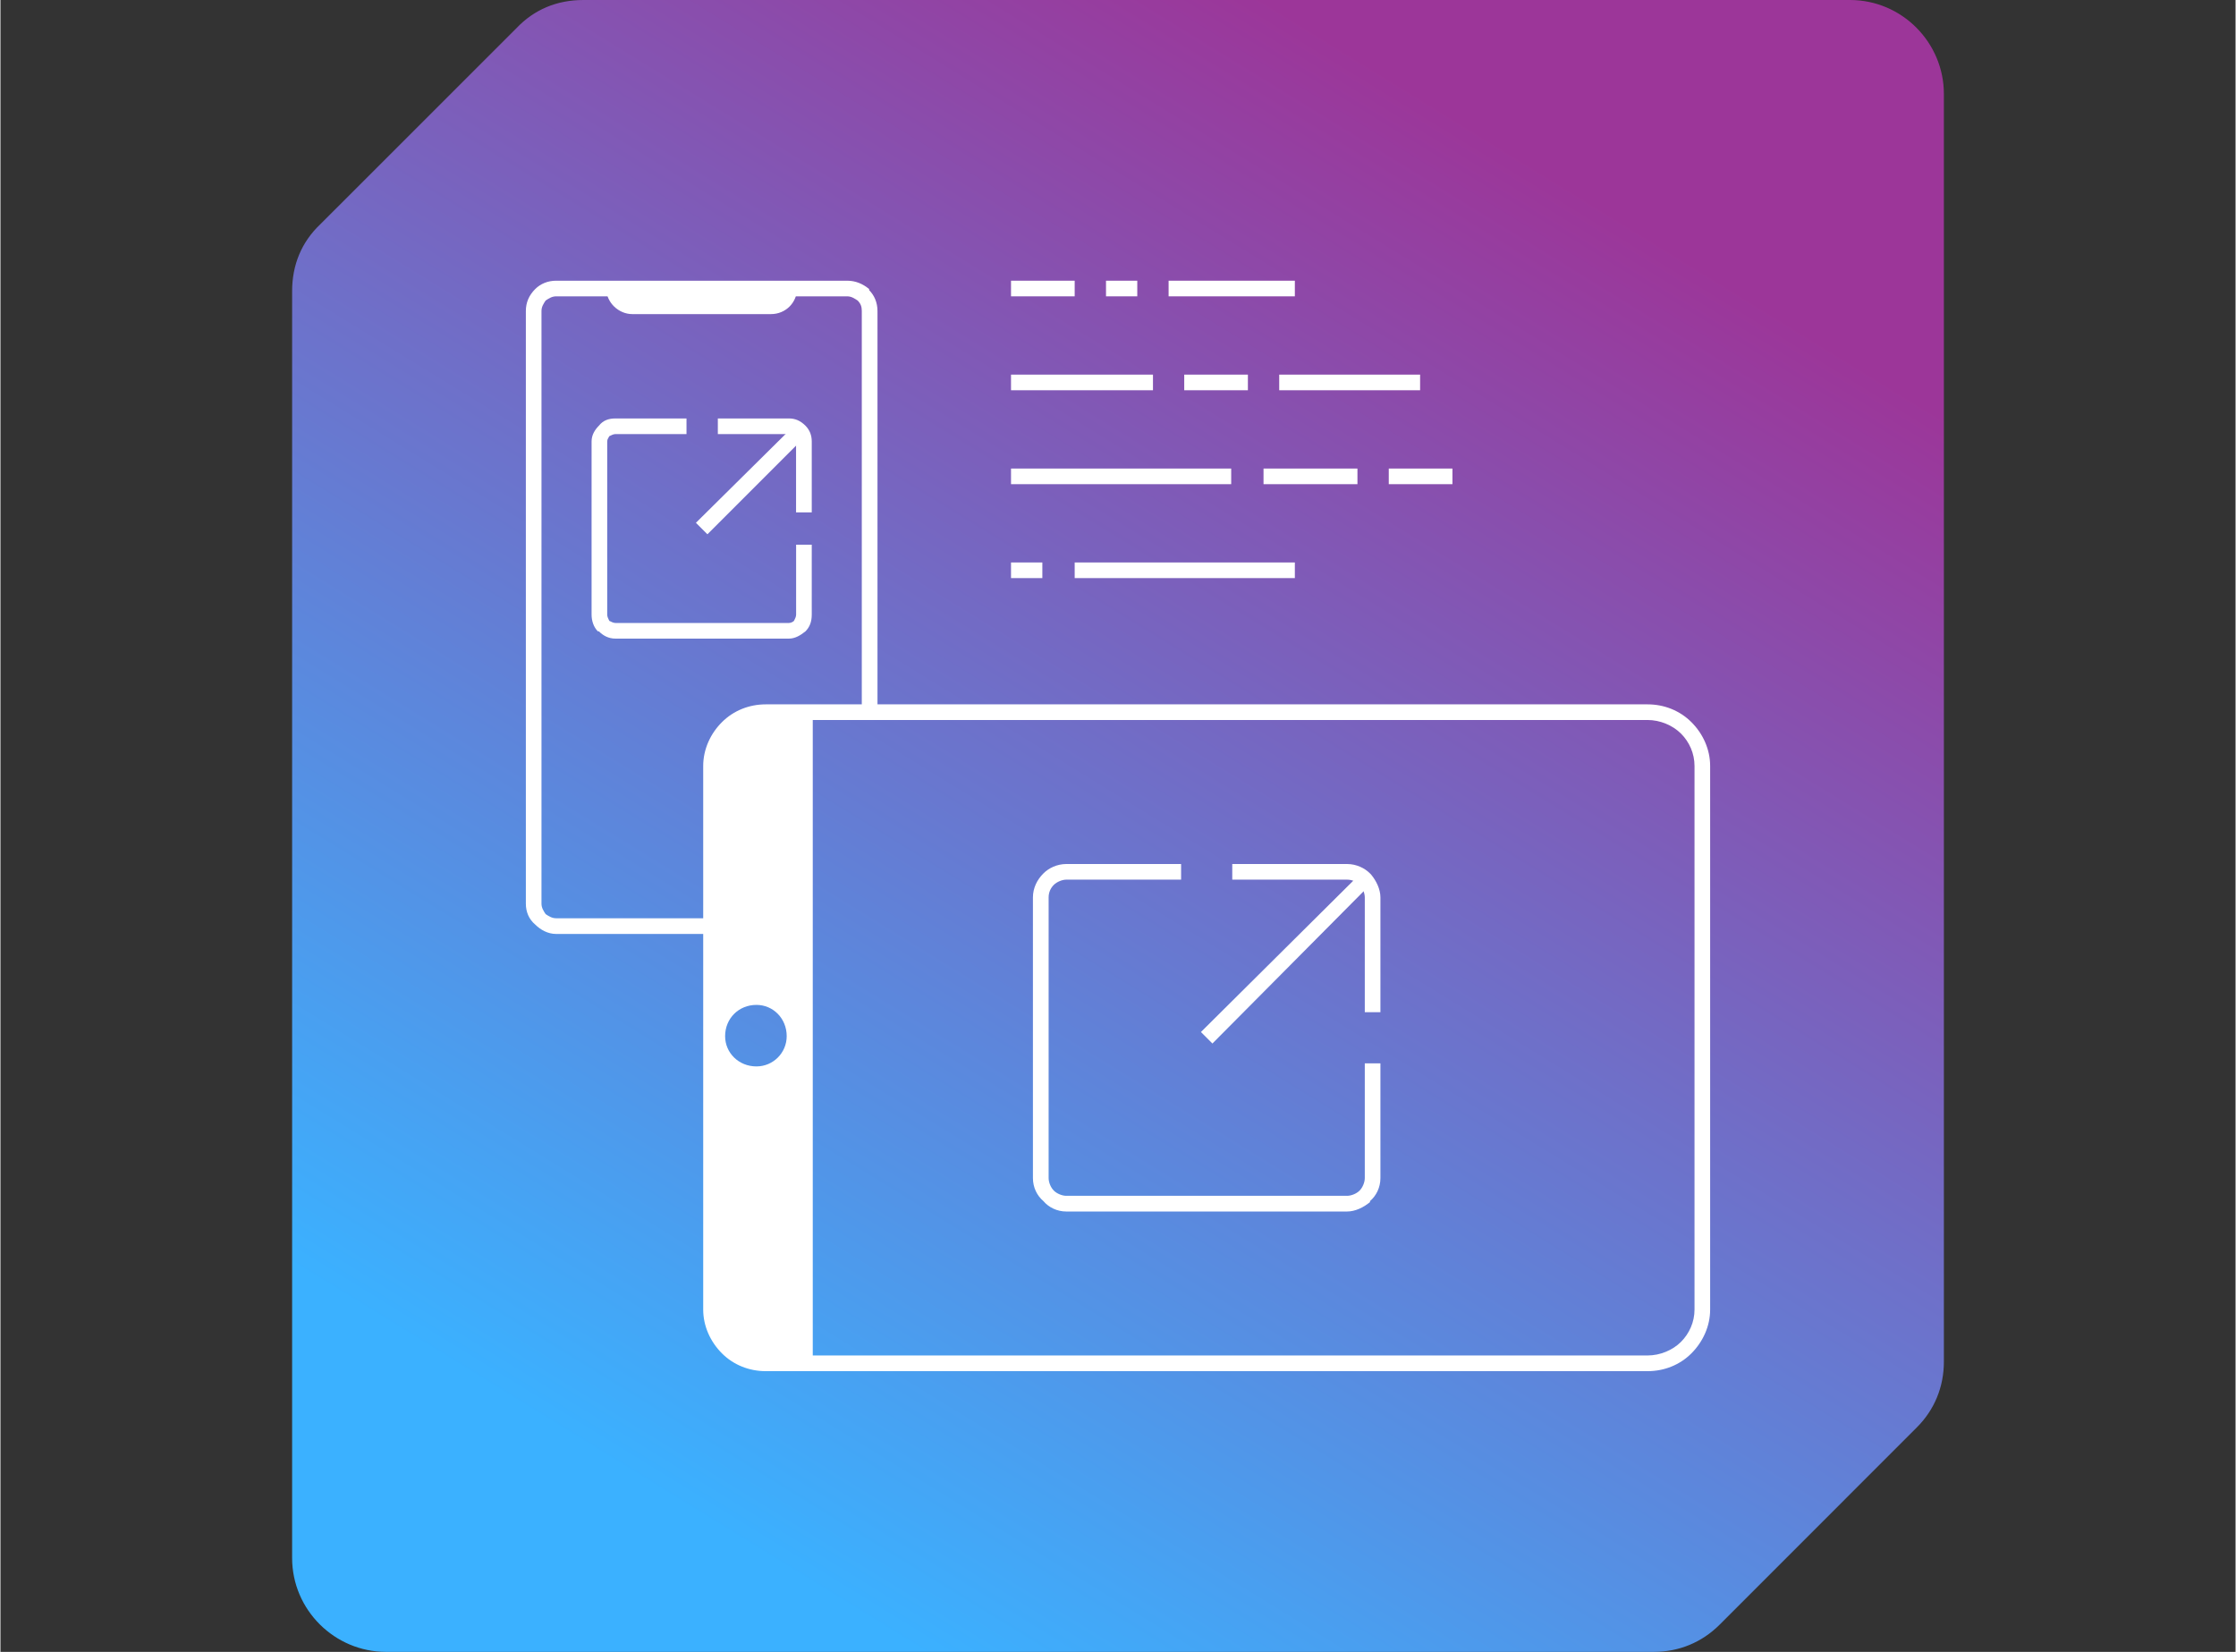 <?xml version="1.0" encoding="UTF-8"?> <svg xmlns="http://www.w3.org/2000/svg" xmlns:xlink="http://www.w3.org/1999/xlink" xmlns:xodm="http://www.corel.com/coreldraw/odm/2003" xml:space="preserve" width="444px" height="328px" version="1.1" style="shape-rendering:geometricPrecision; text-rendering:geometricPrecision; image-rendering:optimizeQuality; fill-rule:evenodd; clip-rule:evenodd" viewBox="0 0 356.02 263.11"><rect x="0" y="0" width="356.02" height="263.11" fill="#333333" stroke="none"/> <defs> <style type="text/css"> .fil0 {fill:none} .fil2 {fill:white} .fil3 {fill:white;fill-rule:nonzero} .fil1 {fill:url(#id0)} </style> <linearGradient id="id0" gradientUnits="userSpaceOnUse" x1="229.28" y1="16.62" x2="96.32" y2="232.69"> <stop offset="0" style="stop-opacity:1; stop-color:#9C3699"></stop> <stop offset="1" style="stop-opacity:1; stop-color:#3BB1FF"></stop> </linearGradient> </defs> <g id="Layer_x0020_1">  <rect class="fil0" width="356.02" height="263.11"></rect> <g id="_1362281195840"> <path class="fil1" d="M92.83 0l201.77 0c8.31,0 14.96,6.81 14.96,14.96l0 201.94c0,3.99 -1.49,7.65 -4.32,10.47l-31.41 31.42c-2.83,2.82 -6.48,4.32 -10.47,4.32l-201.95 0c-8.14,0 -14.95,-6.65 -14.95,-14.96l0 -201.78c0,-4.15 1.49,-7.81 4.48,-10.64l31.25 -31.24c2.83,-2.99 6.48,-4.49 10.64,-4.49z"></path> <path class="fil2" d="M96.48 45.87l30.42 0 0 0c0,2.33 -1.83,4.16 -4.16,4.16l-22.1 0c-2.16,0 -4.16,-1.83 -4.16,-4.16l0 0z"></path> <path class="fil3" d="M272.33 122l0 86.59c0,2.66 -1.16,5.15 -2.99,6.98 -1.83,1.83 -4.32,2.83 -6.98,2.83l-140.45 0c-2.66,0 -5.15,-1 -6.98,-2.83 -1.83,-1.83 -2.99,-4.32 -2.99,-6.98l0 -86.59c0,-2.66 1.16,-5.16 2.99,-6.98 1.83,-1.83 4.32,-2.83 6.98,-2.83l140.45 0c2.66,0 5.15,1 6.98,2.83 1.83,1.82 2.99,4.32 2.99,6.98zm-2.49 86.59l0 -86.59c0,-2 -0.83,-3.83 -2.16,-5.16 -1.33,-1.32 -3.33,-2.16 -5.32,-2.16l-140.45 0c-1.99,0 -3.82,0.84 -5.32,2.16 -1.32,1.33 -2.16,3.16 -2.16,5.16l0 86.59c0,2 0.84,3.82 2.16,5.15 1.5,1.33 3.33,2.16 5.32,2.16l140.45 0c1.99,0 3.99,-0.83 5.32,-2.16 1.33,-1.33 2.16,-3.16 2.16,-5.15z"></path> <path class="fil2" d="M129.39 113.35l-6.81 0c-5.15,0 -9.31,4.16 -9.31,9.31l0 85.27c0,4.98 4.16,9.3 9.31,9.3l6.81 0 0 -103.88zm-8.97 46.71c2.66,0 4.82,2.16 4.82,4.98 0,2.66 -2.16,4.82 -4.82,4.82 -2.83,0 -4.99,-2.16 -4.99,-4.82 0,-2.82 2.16,-4.98 4.99,-4.98z"></path> <path class="fil3" d="M114.27 66.65l11.3 0c1,0 1.83,0.33 2.66,1.16 0.66,0.67 1,1.5 1,2.5l0 11.3 -2.5 0 0 -11.3c0,-0.34 -0.16,-0.5 -0.33,-0.83 -0.17,-0.17 -0.5,-0.34 -0.83,-0.34l-11.3 0 0 -2.49 0 0zm14.96 20.11l0 11.14c0,1.16 -0.34,1.99 -1,2.66 -0.83,0.66 -1.66,1.16 -2.66,1.16l-27.59 0c-1.16,0 -1.99,-0.5 -2.66,-1.16l-0.16 0c-0.67,-0.67 -1,-1.67 -1,-2.66l0 -27.59c0,-1 0.5,-1.83 1.16,-2.5 0.67,-0.83 1.5,-1.16 2.66,-1.16l11.3 0 0 2.49 -11.3 0c-0.33,0 -0.66,0.17 -1,0.34 -0.16,0.33 -0.33,0.49 -0.33,0.83l0 27.59c0,0.33 0.17,0.66 0.33,0.99l0 0c0.34,0.17 0.67,0.34 1,0.34l27.59 0c0.33,0 0.67,-0.17 0.83,-0.34 0.17,-0.33 0.34,-0.66 0.34,-0.99l0 -11.14 2.49 0 0 0z"></path> <polygon class="fil3" points="110.78,83.27 126.4,67.81 128.23,69.48 112.61,85.1 "></polygon> <path class="fil3" d="M196.21 137.62l18.28 0c1.5,0 2.83,0.66 3.66,1.5l0.16 0.16c0.83,1 1.5,2.33 1.5,3.66l0 18.28 -2.49 0 0 -18.28c0,-0.67 -0.34,-1.5 -0.83,-2l0 0c-0.5,-0.49 -1.17,-0.83 -2,-0.83l-18.28 0 0 -2.49zm23.6 31.75l0 18.28c0,1.5 -0.67,2.82 -1.66,3.66l0 0.16c-1,0.83 -2.33,1.5 -3.66,1.5l-44.71 0c-1.49,0 -2.82,-0.67 -3.65,-1.66 -1,-0.84 -1.67,-2.16 -1.67,-3.66l0 -44.71c0,-1.5 0.67,-2.83 1.67,-3.82 0.83,-0.84 2.16,-1.5 3.65,-1.5l18.28 0 0 2.49 -18.28 0c-0.66,0 -1.49,0.34 -1.99,0.83 -0.5,0.5 -0.83,1.17 -0.83,2l0 44.71c0,0.66 0.33,1.5 0.83,1.99 0.5,0.5 1.33,0.83 1.99,0.83l44.71 0c0.67,0 1.5,-0.33 2,-0.83l0 0c0.49,-0.49 0.83,-1.33 0.83,-1.99l0 -18.28 2.49 0z"></path> <polygon class="fil3" points="191.22,164.38 216.49,139.28 218.15,140.94 193.05,166.21 "></polygon> <g id="_2453790304400"> <polygon class="fil3" points="160.97,59.67 183.58,59.67 183.58,62.16 160.97,62.16 "></polygon> <polygon class="fil3" points="203.69,59.67 226.13,59.67 226.13,62.16 203.69,62.16 "></polygon> <polygon class="fil3" points="188.56,59.67 198.7,59.67 198.7,62.16 188.56,62.16 "></polygon> </g> <g id="_2453790304928"> <polygon class="fil3" points="171.11,89.59 206.18,89.59 206.18,92.08 171.11,92.08 "></polygon> <polygon class="fil3" points="160.97,89.59 165.96,89.59 165.96,92.08 160.97,92.08 "></polygon> </g> <g id="_2453790305168"> <polygon class="fil3" points="160.97,74.63 196.04,74.63 196.04,77.12 160.97,77.12 "></polygon> <polygon class="fil3" points="201.19,74.63 216.15,74.63 216.15,77.12 201.19,77.12 "></polygon> <polygon class="fil3" points="221.14,74.63 231.28,74.63 231.28,77.12 221.14,77.12 "></polygon> </g> <path class="fil3" d="M113.27 148.76l-24.76 0c-1.33,0 -2.5,-0.67 -3.33,-1.5 -0.99,-0.83 -1.49,-2 -1.49,-3.32l0 -94.41c0,-1.33 0.49,-2.49 1.49,-3.49 0.83,-0.83 2,-1.33 3.33,-1.33l46.37 0c1.33,0 2.49,0.5 3.49,1.33l0 0.17c0.83,0.83 1.33,1.99 1.33,3.32l0 63.82 -2.5 0 0 -63.82c0,-0.67 -0.16,-1.16 -0.66,-1.66l0 0c-0.5,-0.33 -1,-0.67 -1.66,-0.67l-46.37 0c-0.67,0 -1.17,0.34 -1.67,0.67 -0.33,0.5 -0.66,0.99 -0.66,1.66l0 94.41c0,0.66 0.33,1.16 0.66,1.66 0.5,0.33 1,0.66 1.67,0.66l24.76 0 0 2.5 0 0z"></path> <g id="_2453790309776"> <polygon class="fil3" points="160.97,44.71 171.11,44.71 171.11,47.2 160.97,47.2 "></polygon> <polygon class="fil3" points="176.1,44.71 181.08,44.71 181.08,47.2 176.1,47.2 "></polygon> </g> <polygon class="fil3" points="206.18,44.71 186.07,44.71 186.07,47.2 206.18,47.2 "></polygon> </g> </g> </svg> 